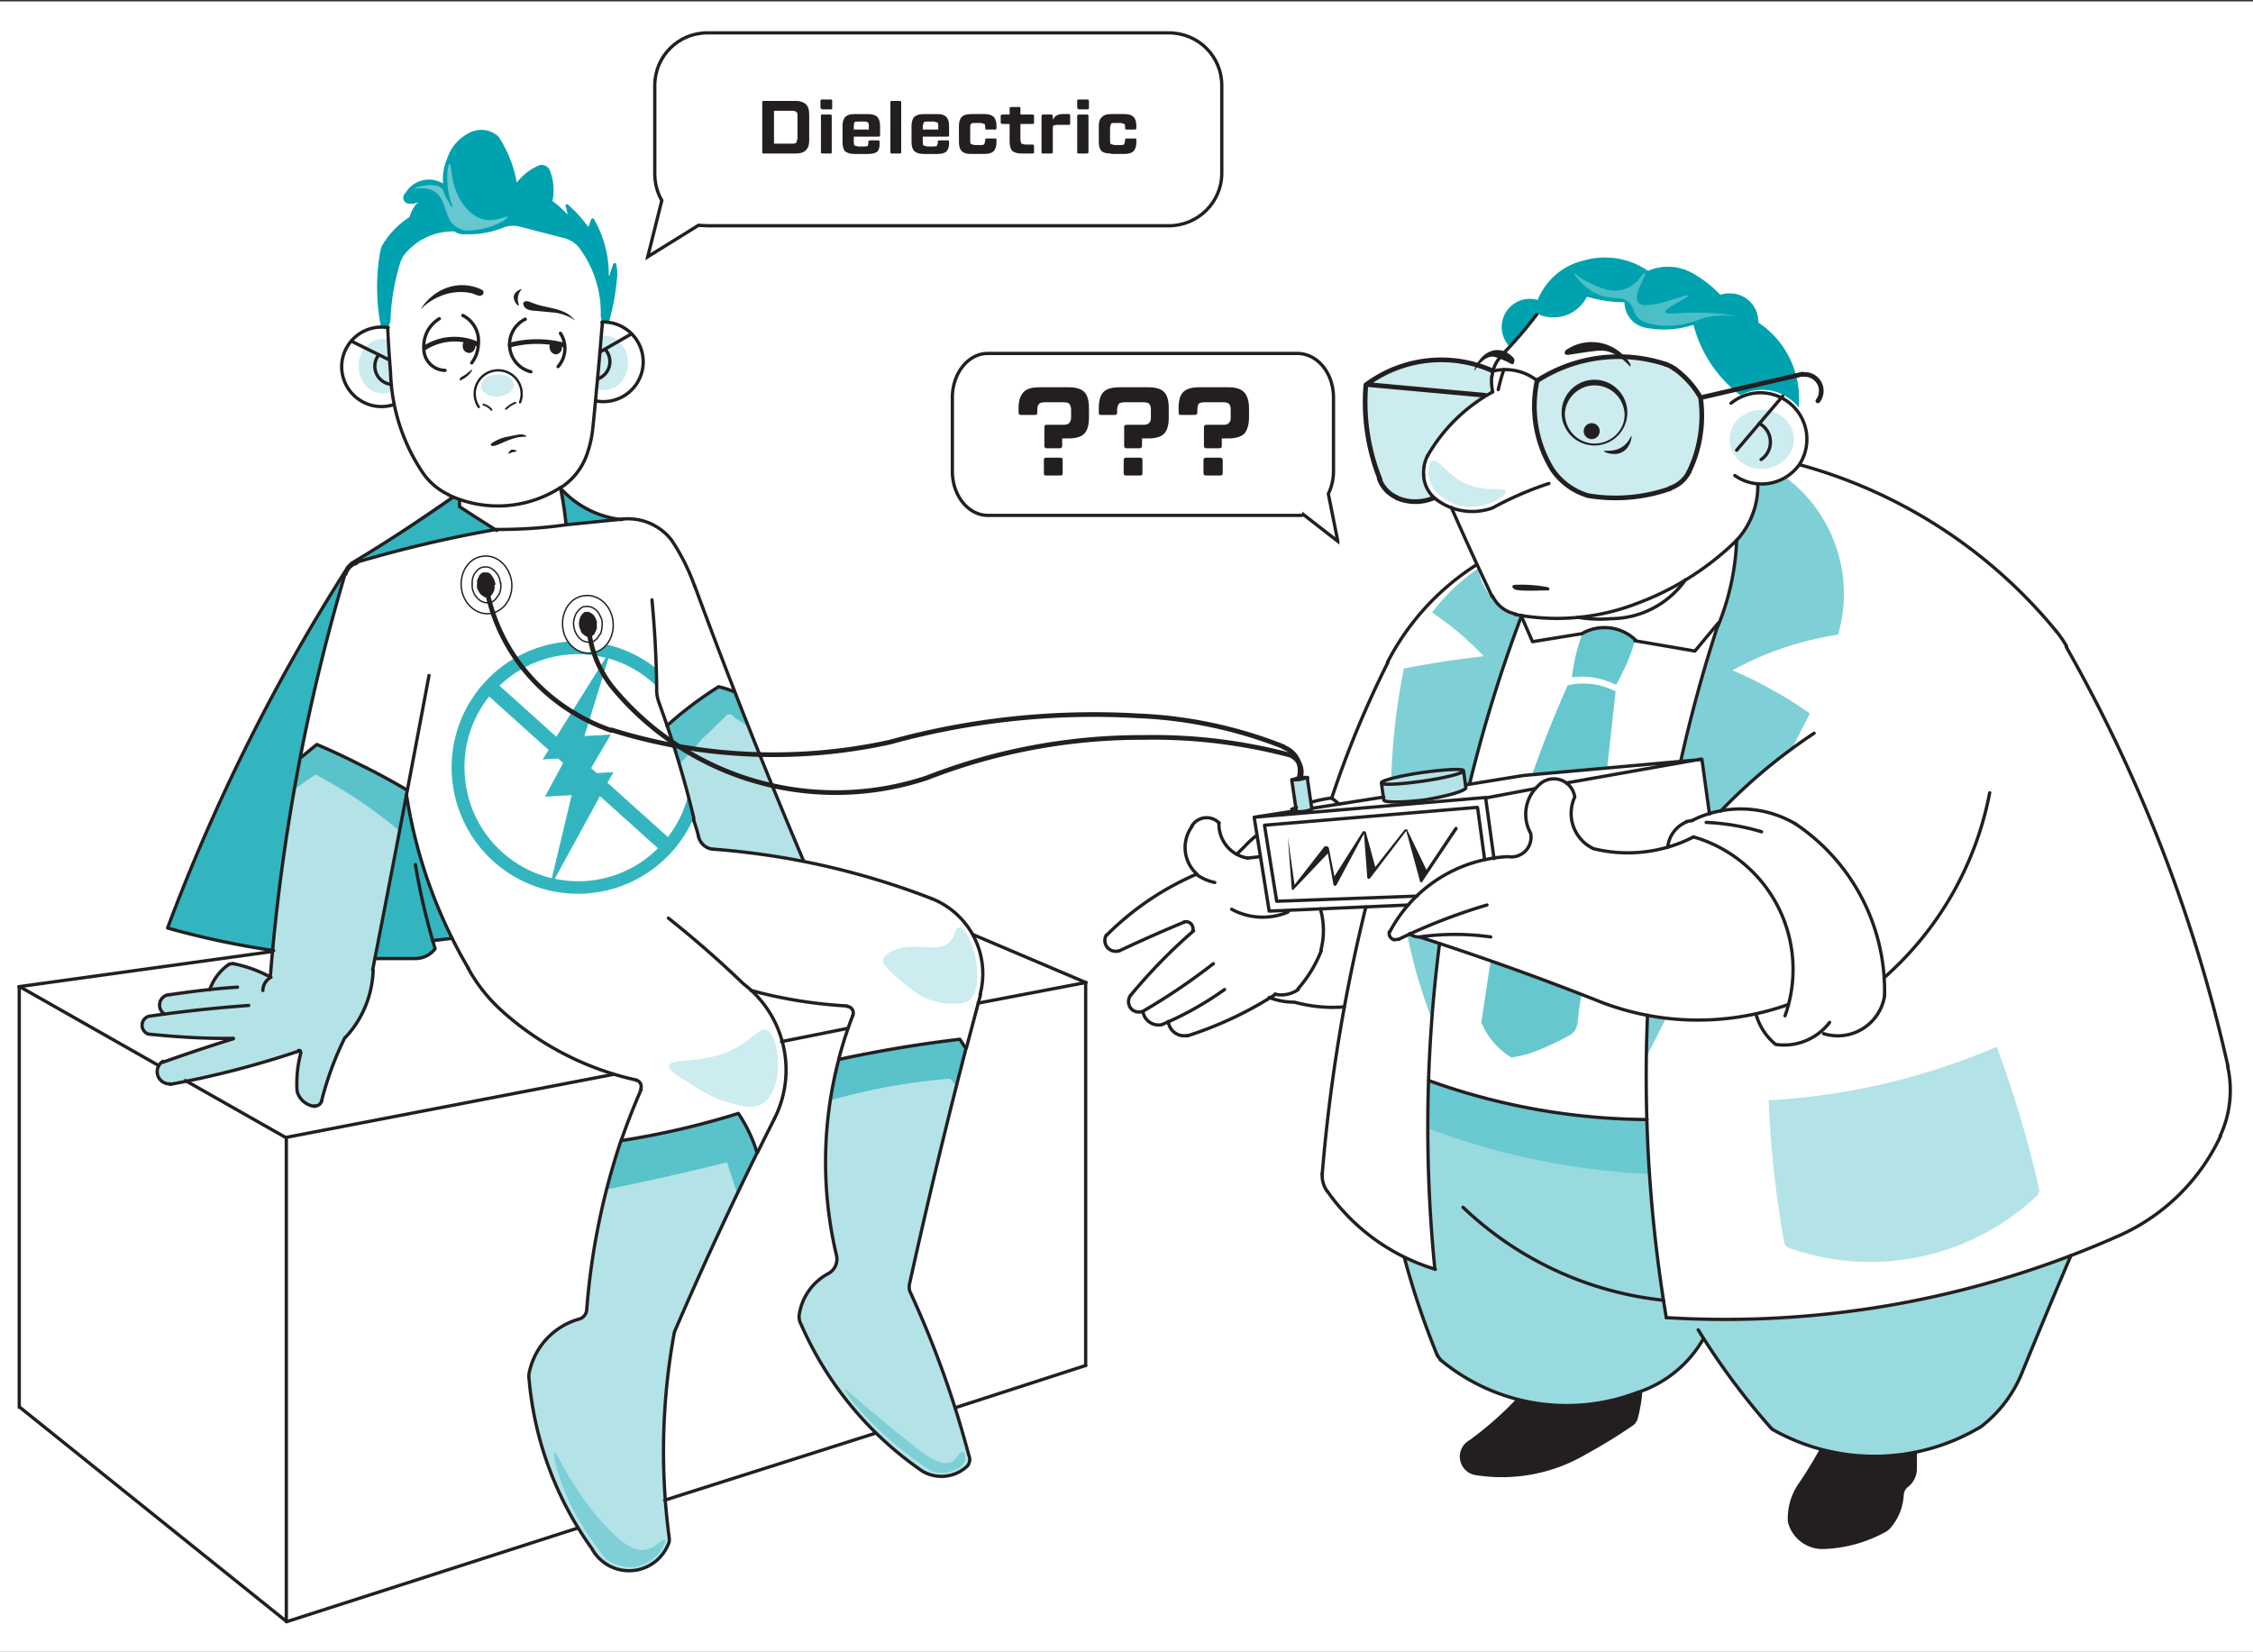 <svg xmlns="http://www.w3.org/2000/svg" width="480" height="352" fill="none" viewBox="0 0 480 352"><rect x="0" y="0" width="480" height="352" fill="#333333" stroke="none"/><g clip-path="url(#a)"><path fill="#fff" d="M539.8-36.4H-78.6v413.5h618.4V-36.4Z"/><g fill="#00A2AF" opacity=".8"><path d="M115 169.8Zm10-4.9 5.5-.3-13.3 24.3 4.7-19.6-5.6.3 4.4-8.2-4.9.2 14.3-23-5.7 18.3 5.6-.3-4.9 8.3Z"/><path d="m127 164.7-1.7.1.6-1.1 4.2-7.2-5.6.3 5.1-16.5.8-2.3-1.4 2.2-10.5 16.8-1.6 2.8-1.3 2 3.2-.2 1.7-.1-.5 1-3.9 7.2 5.7-.3-4.2 17.6-.6 2.5 1.2-2.3 9.6-17.6 1.6-2.8 1.3-2.3-3.6.2Zm-9.6 23.6.3-1.2 4.3-17.8v-.1l-5.6.3 3.7-6.8.7-1.4h-2.1l-2.7.2 1-1.6 1.7-2.7 10.5-17 .6-1-.3 1-5.3 16.8 5.6-.3-4 6.9-.7 1.2-.8.2 3-.1 3-.2-1 2-1.6 2.8-9.6 17.6-.7 1.2Z"/><path d="m106 145.7-2.1 2.4 37.6 33.8 2.1-2.4-37.6-33.8Z"/><path d="M146.6 169.5a24 24 0 0 1-4.3 8.8 23.2 23.2 0 0 1-2.1 2.4 24 24 0 0 1-15.7 7 24 24 0 0 1-6.3-.5.3.3 0 0 1-.1 0 3.6 3.6 0 0 1-.4-.1.4.4 0 0 1-.1 0A24.2 24.2 0 0 1 99 164.8a24 24 0 0 1 5.2-16.4 23.5 23.5 0 0 1 2.2-2.3 24 24 0 0 1 15.4-6.7 24 24 0 0 1 7.1.7h.2a6.4 6.4 0 0 1 .3.1 24.1 24.1 0 0 1 10.4 5.9v-3.7a26.9 26.9 0 1 0 8 31.8 220 220 0 0 0-1.3-4.8Z"/></g><path fill="#00A2AF" d="m305.8 209.3-.9 7.4a106.7 106.7 0 0 1-5.1-17.7l7 2.1-1 8.2Zm9-88.1a41.4 41.4 0 0 0-9.7 9.3 63.8 63.8 0 0 1 11 9.3 230.4 230.4 0 0 0-17 2.6 138.6 138.6 0 0 0-2.7 23.6v.1a70 70 0 0 0 3.9-.8c.5-.1 5-1.1 9-1.5.6 0 1.7 0 2.3.6.4.5.6 1.3.7 1.7v1h.6a305 305 0 0 1 11.2-35.8l-1.4-.3a13.8 13.8 0 0 1-5-3.8 13.9 13.9 0 0 1-2.8-6Zm36.3 103.5-.4.8.4-9.2 3.9.5-4 7.9Zm11.6-63.2-4.5.8a311.4 311.4 0 0 1 7.9-29 53.7 53.7 0 0 0 4-18.5 17.2 17.2 0 0 0 4.6-12 10 10 0 0 0 5.6-1.2 31 31 0 0 1 11.3 33.6 68.3 68.3 0 0 0-22.5 7.6 90 90 0 0 1 16.5 9.2 2573.8 2573.8 0 0 0-3.7 7.2 117 117 0 0 0-15.1 13.3l-2.4.6-1.7-11.6" opacity=".5"/><path fill="#00A2AF" d="m310.6 89-.8.8-1.6 1.5c-1.8 1.7-3.2 4.3-3.4 4.8a11 11 0 0 0-1 2.5c-.3 1-.8 2.6-.1 4.4.6 1.8 1.9 2.5 1.5 3-.2.4-.7.2-2.8.6l-1.5.2a7.2 7.2 0 0 1-4.6-1.6c-.8-.7-1.4-1.5-3-6.2-1-3.3-1.6-4.9-2-6.9-.5-2-.5-4-.6-7.9 0-.6 0-1.6.6-2.5.6-.8 1.4-1 2.6-1.5 4.1-1.6 3.3-1.6 5-2.1a29 29 0 0 1 5.5-1c4.7-.4 9.1.2 10.4.8.4.2 1 .6 1.9.7.4.1.6.1.8.3.4.3.3 1 .2 2 0 2 .4 2 0 2.6-.1.5-1 1-2.6 2-1 .5-1.9 1-3 2l-1.5 1.5Zm51 6.4c-.3 1-.8 2.7-1.9 4.6-.3.6-1.2 2.2-2.3 3.2-.8.8-2.6 2.2-9.8 2.6-5.3.3-8 .5-10.4-.5-5-2-7.3-6-7.8-7-.9-1.6-1.3-3.3-2-6.8-.5-2-.5-4-.6-8 0-.5 0-1.5.6-2.4.6-.8 1.4-1.1 2.6-1.6 4.2-1.6 3.3-1.5 5-2 1.4-.4 3.2-.8 5.5-1 4.6-.5 8.6-.8 13 1 2.1.7 6.9 2.6 8.4 6.9.8 2 .7 4.5.6 6a22.5 22.5 0 0 1-.9 5Z" opacity=".2"/><path fill="#fff" stroke="#231F20" stroke-miterlimit="10" stroke-width=".7" d="m285 115.3-7.2-5.6a6.1 6.1 0 0 1-1.3.1h-66c-4.2 0-7.6-4.2-7.6-9.4V84.7c0-5.2 3.4-9.4 7.5-9.4h66c4.3 0 7.7 4.2 7.7 9.4v15.7c0 1.7-.4 3.4-1.1 4.8l2 10Z"/><path fill="#231F20" d="M223 95.5c-.3 0-.5-.2-.5-.5V91c0-.4.2-.5.5-.5h3.6c.5 0 1-.1 1.2-.4.2-.2.4-.6.4-1.2v-1.6c0-.6-.2-1-.4-1.3-.2-.2-.7-.3-1.2-.3h-4c-.6 0-1 .1-1.2.3-.3.3-.4.7-.4 1.3v.6c0 .3-.1.5-.5.5h-3c-.3 0-.5-.2-.5-.5v-1c0-1.5.4-2.7 1.1-3.4.7-.7 1.8-1 3.4-1h6.1c1.6 0 2.7.3 3.4 1 .7.7 1 1.9 1 3.4V89c0 1.5-.3 2.7-1 3.4-.7.7-1.8 1-3.4 1h-1.3V95c0 .3-.2.5-.5.5H223Zm-.1 5.8c-.4 0-.5-.1-.5-.5V98c0-.3.1-.5.5-.5h3c.4 0 .5.2.5.5v2.8c0 .4-.1.5-.5.5h-3Zm17.1-5.8c-.3 0-.5-.2-.5-.5V91c0-.4.2-.5.5-.5h3.6c.6 0 1-.1 1.2-.4.3-.2.4-.6.4-1.2v-1.6c0-.6-.1-1-.4-1.3-.2-.2-.6-.3-1.2-.3h-4c-.5 0-1 .1-1.2.3-.2.3-.4.7-.4 1.3v.6c0 .3-.1.5-.5.5h-3c-.3 0-.4-.2-.4-.5v-1c0-1.5.3-2.7 1-3.4.7-.7 1.9-1 3.4-1h6.1c1.6 0 2.7.3 3.4 1 .7.7 1 1.9 1 3.4V89c0 1.5-.3 2.7-1 3.4-.7.7-1.8 1-3.4 1h-1.3V95c0 .3-.2.5-.5.5H240Zm0 5.8c-.4 0-.6-.1-.6-.5V98c0-.3.2-.5.5-.5h3c.4 0 .5.2.5.5v2.8c0 .4-.1.5-.5.5h-3Zm17-5.8c-.3 0-.5-.2-.5-.5V91c0-.4.2-.5.6-.5h3.5c.6 0 1-.1 1.2-.4.3-.2.4-.6.4-1.2v-1.6c0-.6-.1-1-.4-1.3-.2-.2-.6-.3-1.2-.3h-4c-.5 0-1 .1-1.2.3-.2.3-.3.7-.3 1.3v.6c0 .3-.2.5-.6.5h-2.9c-.4 0-.5-.2-.5-.5v-1c0-1.5.3-2.7 1-3.4.7-.7 1.9-1 3.4-1h6.2c1.5 0 2.6.3 3.3 1 .7.7 1.1 1.9 1.1 3.4V89c0 1.5-.4 2.7-1 3.4-.8.7-1.9 1-3.4 1h-1.4V95c0 .3-.1.5-.5.5h-2.7Zm0 5.8c-.4 0-.6-.1-.6-.5V98c0-.3.2-.5.5-.5h3c.4 0 .6.2.6.5v2.8c0 .4-.2.5-.6.5h-3Z"/><path fill="#00A2AF" d="m279.6 172.4-3.4.7-.7-6.9 3.1-.5 1 6.7Zm32.7-5.2.1.7c0 1.2-3.4 1.7-9.6 2.7-4.4.6-7.2 1-8-.2l-.3-1.6c-.2-1-.3-1.6 0-2 .3-.2.4-.1 2.1-.6.3 0 .4 0 .7-.2l1.4-.3 4-.7c3.6-.6 4-.8 6.1-1 2.3 0 2.9.2 3.2.7.2.3 0 .7.3 2.5Zm39.1 82.9a152.5 152.5 0 0 1-47.1-9.7v-10a153.2 153.2 0 0 0 46.3 8l.8 11.7Z" opacity=".3"/><path fill="#00A2AF" d="M375.3 99.9c3.8 0 6.9-2.9 6.9-6.3s-3-6.3-6.9-6.3c-3.7 0-6.8 2.8-6.8 6.3s3 6.3 6.8 6.3Zm-54.5 4.7c-.2-1-4.6.6-9.4-2-3.5-2-5-5-6.2-4.4-1 .4-1 2.2-.8 3.3.4 3.2 3.8 5.6 6.8 6.3 4.9 1 9.8-2 9.6-3.2Z" opacity=".2"/><path fill="#231F20" d="M387.5 308.6a45 45 0 0 0 8.7 1.5c4.9.4 9 0 12.2-.7v-.1 3.4a5 5 0 0 1-1.8 4 2.3 2.3 0 0 0-1 1.7 11.7 11.7 0 0 1-3 7.3l-.6.5a29.3 29.3 0 0 1-13.5 3.8 7.6 7.6 0 0 1-7.6-5.8 13.1 13.1 0 0 1 2.4-8.3 86.6 86.6 0 0 0 4.4-7.2"/><path fill="#00A2AF" d="M307 289.8a2.3 2.3 0 0 1-.6-.9 168.8 168.8 0 0 1-7-20.8 43.1 43.1 0 0 0 6.5 2.5 306 306 0 0 1-1.3-40.1 143.7 143.7 0 0 0 46.4 8.2 311.5 311.5 0 0 0 4.2 42.2 206.4 206.4 0 0 0 86.2-13.2 1717.4 1717.4 0 0 0-10.6 25.4 27.6 27.6 0 0 1-8.5 11 44.1 44.1 0 0 1-44.5.6 1.7 1.7 0 0 1-.4-.4 152.3 152.3 0 0 1-14.3-19 25.1 25.1 0 0 1-14.2 11.5 42 42 0 0 1-41.8-7Z" opacity=".4"/><path fill="#00A2AF" d="m342.4 163.6-16 1.5A223.6 223.6 0 0 1 331 153a228.4 228.4 0 0 1 3-7 15 15 0 0 1 4.9-.3 15 15 0 0 1 5.3 1.6l-1.8 16.3Zm1.9-17.7a16.8 16.8 0 0 0-5.9-1.7 16.4 16.4 0 0 0-3.5.1 40.9 40.9 0 0 1 2.2-9.3 9.8 9.8 0 0 1 5.2-1c3.2.1 5.3 1.9 6 2.5a35.4 35.4 0 0 1-2.6 6.7 34.3 34.3 0 0 1-1.4 2.7ZM322 225.3a15.6 15.6 0 0 1-3.4-2.8 15.7 15.7 0 0 1-3-4.7l2-13.3 19.4 7.1a59.5 59.5 0 0 0-.6 3.7c-.3 2.5-.3 3.6-1.1 4.5-.4.5-.8.7-2.1 1.4a50.8 50.8 0 0 1-7.6 3.3 32.7 32.7 0 0 1-3.6.8Z" opacity=".6"/><path fill="#00A2AF" d="m132 110.7-11.4 1.2-1.2-7.6a21.2 21.2 0 0 0 8.4 5.4l4.1 1Zm-42.6 93.5-9.5.3 6.6-35.4a95.5 95.5 0 0 0 7.7 26.1c.5 1.6 1.1 2.8 1.6 3.5.4.6.7.9.5 1.2-.3.8-3.7-.2-4 .6-.3.5.5 1 .3 1.7-.1.3-.3.4-.8.9-.9.7-1.7 1-2.4 1.1Zm16.1-91.5a272.8 272.8 0 0 0-30.6 7.5l21.2-14.4 1.9.6c-.1.4-.3.9 0 1.3.2.5.7.7.8.8 1 .5 3.4 2 6.7 4.2Zm-47.4 89.8a248.3 248.3 0 0 1-10.2-2 254.4 254.4 0 0 1-12.3-2.8A419.9 419.9 0 0 1 74 121a464.4 464.4 0 0 0-13.3 60L58 202.4Z" opacity=".8"/><path fill="#00A2AF" d="M83.5 83.3a4.6 4.6 0 0 1-2 .5c-2.8 0-5.1-2.6-5.1-5.8 0-3.2 2.3-5.8 5-5.8l1.3.1a226.9 226.9 0 0 0 .8 11Zm50.3-6c0 3.2-2.3 5.8-5 5.8a4.4 4.4 0 0 1-1.6-.3l.9-11.3h.6c2.8 0 5.1 2.6 5.1 5.8Z" opacity=".2"/><path fill="#00A2AF" d="m159.4 154.8-3-2c-.1-.3-.6-.7-1.1-.6-.4 0-.6.2-.7.4l-3.1 3-1.8 1.7-5 5.6-2.4-8.7 11-8c.9 0 2.1.3 3 1.2.7.7.9 1.5 1.1 2.3.3 1.3 1 3 2 5.1Z" opacity=".5"/><path fill="#00A2AF" d="M171.2 183.5a123.8 123.8 0 0 0-19.1-2.6c-.2 0-1 .2-1.6-.2a3 3 0 0 1-1.3-1.7l-6.9-24.6a47.4 47.4 0 0 1 2.9-2.5c1-.9 1-.8 2.5-1.9 1.6-1.3 2.4-2 4-3 1-.6 1.4-.7 1.7-.8 1.5-.1 2.7 1 3.3 1.4l14.5 35.9Z" opacity=".3"/><path fill="#00A2AF" d="M64.2 161.3a106.7 106.7 0 0 1 3.2-2.6 116.7 116.7 0 0 1 19.3 9.6h.1l-1.7 8.9v-.2a99 99 0 0 0-17.9-12l-4.3 3 1.4-7.1" opacity=".5"/><path fill="#00A2AF" d="M64.2 161.2a113.8 113.8 0 0 1 3.2-2.6 116.6 116.6 0 0 1 19.4 9.7l-1.7 8.7a7018.8 7018.8 0 0 1-5.7 29.6 22.1 22.1 0 0 1-5.8 14.3 67.9 67.9 0 0 0-5 13.6 1.4 1.4 0 0 1-1.5 1 4.4 4.4 0 0 1-3.8-3 24.9 24.9 0 0 1 .9-8.3.3.3 0 0 0-.5-.4 196.6 196.6 0 0 1-27.4 7 2.6 2.6 0 0 1-1.6-4.7 361.5 361.5 0 0 1 15-4.9 174 174 0 0 1-18-.9 2 2 0 0 1 0-3.8l3.2-.5a2.3 2.3 0 0 1-.9-1.8c0-1.2 1-2.3 2.2-2.3a257 257 0 0 1 8.6-1.1 10.8 10.8 0 0 1 4-5.3c.2-.2.6-.3 1-.2a27.9 27.9 0 0 1 8 2.9 419.7 419.7 0 0 1 5.2-40.5l1.2-6.5" opacity=".3"/><path fill="#00A2AF" d="M176.9 234.4a86 86 0 0 1 1.8-8.7 275.3 275.3 0 0 1 25.8-4.3l1.3 2a1341.2 1341.2 0 0 0-2 8 28.9 28.9 0 0 0-1.4-1.6 132.1 132.1 0 0 0-25.5 4.6Zm-22 13.2a557.8 557.8 0 0 1-25.7 5.8 150.3 150.3 0 0 1 3.1-10.4 172.5 172.5 0 0 0 25-5.8 30.7 30.7 0 0 1 4 8.4 851.3 851.3 0 0 0-4.2 8.7 206.8 206.8 0 0 1-2.2-6.7" opacity=".5"/><path fill="#00A2AF" d="M178.7 225.7a275.3 275.3 0 0 1 25.8-4.3l1.3 2a1420 1420 0 0 0-12 50 3.5 3.5 0 0 0 0 1.6 211.4 211.4 0 0 1 12.6 35c.4.8.2 1.9-.5 2.5a8 8 0 0 1-9.4.9 73.7 73.7 0 0 1-25.8-31.2 3.4 3.4 0 0 1-.4-2.3 12 12 0 0 1 6.2-8.6 3.5 3.5 0 0 0 1.7-3.9 86.2 86.2 0 0 1 .5-41.7ZM132.3 243a172.6 172.6 0 0 0 25-5.8 30.7 30.7 0 0 1 4 8.4 807.4 807.4 0 0 0-17.5 37.9 3.4 3.4 0 0 0-.2.7 140.3 140.3 0 0 0-1 43.6c0 .4 0 .8-.2 1.1a9 9 0 0 1-16.3 1 72.7 72.7 0 0 1-13.4-36.3 3.4 3.4 0 0 1 0-.9 15 15 0 0 1 10.7-11.7 2.2 2.2 0 0 0 1.6-2 149.4 149.4 0 0 1 7.3-36Z" opacity=".3"/><path fill="#00A2AF" d="M383.2 86.8a9.9 9.9 0 0 0-2-1.9 9.9 9.9 0 0 0-10.4-.7 27.4 27.4 0 0 1-10-15 20.3 20.3 0 0 1-10.3.6 5.5 5.5 0 0 1-4.4-5.4 28.3 28.3 0 0 1-8-1.2 8 8 0 0 1-10.7 3.6 89.2 89.2 0 0 1-5.8 7 6 6 0 0 1-1.4-5.9 6 6 0 0 1 7.4-4 14 14 0 0 1 9.8-8.4 16.2 16.2 0 0 1 13.7 2.2 10.7 10.7 0 0 1 10 .8 24.2 24.2 0 0 1 5.4 4.3 6 6 0 0 1 2.2-.3 6 6 0 0 1 5.9 6.2 19.4 19.4 0 0 1 8.6 18ZM89.2 43a6.2 6.2 0 0 0-1.9 3.2 18.1 18.1 0 0 0-6 6.3l-.3 1.1a43.6 43.6 0 0 0 .2 16.2 5.1 5.1 0 0 1 .8 0h.7c.2-.5.4-1 .5-1.7a46.7 46.7 0 0 1 2-11.9 5.7 5.7 0 0 1 1-2 13.2 13.2 0 0 1 10.6-4.9 3.5 3.5 0 0 0 2.4.6 19.8 19.8 0 0 0 8-1.4 5.7 5.7 0 0 1 3.6-.2l9.3 2.4a5.8 5.8 0 0 1 3.3 2.1 23.3 23.3 0 0 1 4.6 14.3 2.6 2.6 0 0 0 .4 1.5h1.3v.1a46.8 46.8 0 0 0 1.7-8.9 9.1 9.1 0 0 0-.1-3.4.3.3 0 0 0-.7 0 17.2 17.2 0 0 0-.7 2.2.1.1 0 0 1-.2 0 23.5 23.5 0 0 0-3.2-12 .3.3 0 0 0-.4 0 .3.3 0 0 0-.2.2 12.3 12.3 0 0 1-.5 1.4.1.1 0 0 1-.2 0 26 26 0 0 0-4.2-4.6.3.3 0 0 0-.5.3l.4 1.5a.1.1 0 0 1 0 .1.1.1 0 0 1-.2 0 20.6 20.6 0 0 0-2.9-2.6l-.1-.1a11.3 11.3 0 0 0-.6-6.6 1.9 1.9 0 0 0-2.2-1 11.8 11.8 0 0 0-4.8 3.7 25.9 25.9 0 0 0-3.9-9.8 5.4 5.4 0 0 0-6.2-.8 9.3 9.3 0 0 0-4.8 5.7 10.5 10.5 0 0 0-.8 5.1 5.8 5.8 0 0 0-8 2 1.3 1.3 0 0 0 1 2.3 3.3 3.3 0 0 0 2.6-1"/><path stroke="#231F20" stroke-linecap="round" stroke-linejoin="round" stroke-width=".7" d="M143.1 115.1a11.7 11.7 0 0 0-10.6-4.5m15.5 14.3a44 44 0 0 0-4.9-9.8m5.7 63a31.4 31.4 0 0 0-1-3.3m-40.6 40.8a63.3 63.3 0 0 0 28.4 14.5m1 2a150.1 150.1 0 0 0-4.2 10.7m32.6-4.5a804.1 804.1 0 0 0-3.6 7.2m37-54.1a162.2 162.2 0 0 0-46.5-10.5m57 31-3 11.3m-24.2-6.9a86.4 86.4 0 0 0-3 9.3M160 211a98.4 98.4 0 0 0 20.4 3.3m-80.7-8.1a34.5 34.5 0 0 0 7.4 9.3"/><path stroke="#231F20" stroke-linecap="round" stroke-linejoin="round" stroke-width=".7" d="M165 238.3c5-9.9 2.2-22-6.6-28.7m50.4 2.3a17.2 17.2 0 0 0-10.4-20.5m-40 18.2a223.7 223.7 0 0 0-16-14m89 13.7-23 4.4M4 210.2l54.1-7.5m122.4 16.4-14 2.8m-35.9 7L61 242.3m0 0v103M4.1 210.2v89.6m82.5-130.5a104.2 104.2 0 0 0 13.2 37m131.5 84.6-27.8 9m-80.3 25.6-62.2 20m125.6-40.2-45 14.3M61 345.4 4.1 299.7m174.6-74a275.3 275.3 0 0 1 25.8-4.3l1.3 2a1420 1420 0 0 0-12 50 3.5 3.5 0 0 0 0 1.6 211.4 211.4 0 0 1 12.6 35c.4.8.2 1.9-.5 2.5a8 8 0 0 1-9.4.9 73.7 73.7 0 0 1-25.8-31.2 3.4 3.4 0 0 1-.4-2.3 12 12 0 0 1 6.2-8.6 3.5 3.5 0 0 0 1.7-3.9 86.2 86.2 0 0 1 .5-41.7h0ZM132.3 243a172.6 172.6 0 0 0 25-5.8 30.7 30.7 0 0 1 4 8.4 807.4 807.4 0 0 0-17.5 37.9 3.4 3.4 0 0 0-.2.7 140.3 140.3 0 0 0-1 43.6c0 .4 0 .8-.2 1.1a9 9 0 0 1-16.3 1 72.7 72.7 0 0 1-13.4-36.3 3.4 3.4 0 0 1 0-.9 15 15 0 0 1 10.7-11.7 2.2 2.2 0 0 0 1.6-2 149.4 149.4 0 0 1 7.3-36h0Z"/><path stroke="#231F20" stroke-linecap="round" stroke-linejoin="round" d="M101.7 73.3a11.8 11.8 0 0 0-11.2.8"/><path stroke="#231F20" stroke-linecap="round" stroke-linejoin="round" stroke-width=".7" d="M93.6 67.9a6.8 6.8 0 0 0-3.3 6.2m11.6-.7a6.1 6.1 0 0 0-3.3-6.2m-8.3 7a4.6 4.6 0 0 0 4.5 4.7h0m5.7-1.6a6.8 6.8 0 0 0 1.4-4m10-5.3a6 6 0 0 0 1.2 11.2m5.8-1.1a5.9 5.9 0 0 0 .5-7.1"/><path stroke="#231F20" stroke-linecap="round" stroke-linejoin="round" d="M120.1 73.5a22.5 22.5 0 0 0-11.4 0"/><path stroke="#231F20" stroke-linecap="round" stroke-linejoin="round" stroke-width=".7" d="M99.1 73c-.3.5-.2 1.3.2 1.6.5.4 1.1.3 1.4-.2.2-.3.3-.6.2-1m16.6 0c-.2.6 0 1.3.5 1.6.4.3 1 .1 1.3-.5.1-.2.1-.5 0-.8"/><path fill="#231F20" d="M98.1 81a.2.2 0 0 1-.2-.1l.1-.3c.3-.4.8-.5 1.3-.9l1-.8.3-.2c.1 0-.2.6-.6 1 0 0-.7.8-1.8 1.3Zm6.8 14c-.1 0-.3 0-.3-.2-.1-.1 0-.3.2-.4a9 9 0 0 1 3-1.3l2-.4c.6-.1 1.3-.3 2 0l.4.2c0 .2-1 .1-2 .3-2.3.5-4.6 2-5.3 1.8Z"/><path stroke="#231F20" stroke-linecap="round" stroke-linejoin="round" stroke-width=".5" d="M110.8 85.7a5 5 0 1 0-8.8 1"/><path stroke="#231F20" stroke-linecap="round" stroke-linejoin="round" stroke-width=".4" d="M104.7 87.3a3.3 3.3 0 0 0-1.7-1.1m6.8-.4a6.5 6.5 0 0 0-2 1.3"/><path stroke="#231F20" stroke-linecap="round" stroke-linejoin="round" stroke-width=".7" d="M90 100.6a40.5 40.5 0 0 1-6.8-21.4m41.7 18a24 24 0 0 0 1.4-6m2-21.9-.2 2.2a539.9 539.9 0 0 1-1 11.3 516.6 516.6 0 0 1-.8 8.4m-43.1-12a231 231 0 0 1-.6-9.4m45.7-.5v-.7m-32.8 36.8a24.6 24.6 0 0 0 24-1.6M90 100.6a13.8 13.8 0 0 0 5.6 4.8M119.6 103.8a13.8 13.8 0 0 0 5.3-6.6m-27 10.7v-1.5M73.6 221a22 22 0 0 0 5.9-14.3M73.5 221a67.9 67.9 0 0 0-5 13.6m-4.4-10.3a24.8 24.8 0 0 0-.8 8.2m0 0a4.4 4.4 0 0 0 3.8 3.2m-30.8-4.7a196.8 196.8 0 0 0 27.4-7.1m-14-2.6a364.5 364.5 0 0 0-15 5"/><path stroke="#231F20" stroke-linecap="round" stroke-linejoin="round" stroke-width=".7" d="M34.7 226.1a2.6 2.6 0 0 0-.8 3.6 2.6 2.6 0 0 0 2.4 1.2m-4.7-10.6c6 .6 12 1 18.1.9m3.3-7a297.1 297.1 0 0 0-21.3 2.3m0 0a2 2 0 0 0-.1 3.8m19-10c-4.8.3-9.6.9-14.4 1.6"/><path stroke="#231F20" stroke-linecap="round" stroke-linejoin="round" stroke-width=".7" d="M36.2 211.9a2.2 2.2 0 0 0-2.2 2.3c0 .7.4 1.4 1 1.8m22.7-7.8a27.9 27.9 0 0 0-8-2.9m-1 .2a10.8 10.8 0 0 0-4 5.3m34.7-4.2a7531.2 7531.2 0 0 0 12-62.7M73.6 122a420.1 420.1 0 0 0-16 86"/><path stroke="#231F20" stroke-linecap="round" stroke-linejoin="round" stroke-width=".7" d="M57.7 208.2A3.3 3.3 0 0 0 56 211m92-86.2a1300.6 1300.6 0 0 0 23.2 58.6m-30.8-33.7a220.2 220.2 0 0 1 7.4 24.5v.5m-8.9-46.9a224.4 224.4 0 0 1 1 18.3v.9m0 0c0 1 .2 1.8.5 2.7M67 235.6a1.4 1.4 0 0 0 1.5-1m-18.8-29.3c-.3 0-.7 0-1 .2M64 224.2a.3.3 0 0 0-.4-.4m251-103.5a53.7 53.7 0 0 0-19 20.8M318 83.5A36 36 0 0 0 304.2 97m-.8 2.4a8.9 8.9 0 0 0-.1 1.8m2.7 5.2a12.7 12.7 0 0 0 12 1.8m12-5.2a71.7 71.7 0 0 0-12 5.2"/><path stroke="#231F20" stroke-linecap="round" stroke-linejoin="round" d="M327.5 81a25.8 25.8 0 0 0 3.2 19m24.2-22.4a32 32 0 0 0-27.4 3.5m34.8 3.6a19.5 19.5 0 0 0-5.6-6.2m-26 21.5a14 14 0 0 0 7.7 5.6m0 0a35.2 35.2 0 0 0 17.4-1.5m4-3.5a27.6 27.6 0 0 0 2.5-15.9M318 79a26.8 26.8 0 0 0-27 3m0 0a44.2 44.2 0 0 0 3 20.1m3.7 4a10 10 0 0 0 7.7 0m57-21.4 21.6-5m3.3 5.7a3.5 3.5 0 0 0-3.2-5.6m-93 2.1 25.2 2.3"/><path stroke="#231F20" stroke-linecap="round" stroke-linejoin="round" stroke-width=".7" d="M319.8 75.8a89.5 89.5 0 0 0 7.6-8.8m-9.6 13.2a11.5 11.5 0 0 0 .2 3.2m-8.8 24.7a691.2 691.2 0 0 0 8.7 19m4.9 3.8a47.3 47.3 0 0 0 26.1-2.4m0 0a60.2 60.2 0 0 0 21.1-13.4m0 0a17.2 17.2 0 0 0 4.5-12"/><path fill="#231F20" d="M330 125.6a.4.4 0 0 1 0 .2c-.6-.1-6.4.3-7.4-.3l-.4-.4c0-.3.2-.5.4-.5a29.7 29.7 0 0 1 7.2.5c.2 0 .3.3.3.5Zm9.7-30.7a7 7 0 0 1-7-7 7 7 0 0 1 7-7 7 7 0 0 1 0 14Zm0-12.8c-3.2 0-6 2.5-6.3 5.8a6.4 6.4 0 0 0 6.3 6.6c3.6 0 6.7-3 6.4-6.6a6.4 6.4 0 0 0-6.4-5.8Z"/><path fill="#231F20" d="M338.7 93.5a1.7 1.7 0 1 0 0-3.3 1.7 1.7 0 0 0 0 3.3Z"/><path stroke="#231F20" stroke-linecap="round" stroke-linejoin="round" stroke-width=".7" d="M291 193.2a361.5 361.5 0 0 0-9.3 56.9m42.5-119a305.2 305.2 0 0 0-11.1 35.9m-30.3 86.8a43.4 43.4 0 0 0 23 16.6m60.1-136.9a310.2 310.2 0 0 0-7.9 29m-3 118.2a206.4 206.4 0 0 0 97-17.7m0 0a43.3 43.3 0 0 0 21.1-21m-35-107.5A107.1 107.1 0 0 0 383.4 99m91.3 128.3a324.4 324.4 0 0 0-34.5-89.5"/><path stroke="#231F20" stroke-linecap="round" stroke-linejoin="round" stroke-width=".7" d="M299.2 267.9a169.7 169.7 0 0 0 7 20.8m.7 1a42 42 0 0 0 41.8 7m0 0a25.1 25.1 0 0 0 14.2-11.5M361.8 283.3a152.6 152.6 0 0 0 15.4 20.8m.4.4a44 44 0 0 0 44.5-.6m0 0a27.6 27.6 0 0 0 8.5-11m10.6-25.4a1728.2 1728.2 0 0 0-10.6 25.4m-126.2-62.7a139.2 139.2 0 0 0 46.5 8.3m-39.2 18.7a73 73 0 0 0 42.7 19.8m-26.6-109.7a8.3 8.3 0 0 0-1.7 10.2m9.4-7.7a8.3 8.3 0 0 0 4 11m-4-11a4.5 4.5 0 0 0-7.7-2.5M321.3 182.5a4.2 4.2 0 0 0 4.8-5m-4.9 5a30.1 30.1 0 0 0-25.1 16m20.7-5.7a120.7 120.7 0 0 0-18.8 7.3m19.6-.5a54.5 54.5 0 0 0-15.2 0m39 14a610.6 610.6 0 0 0-39-14m39 14a57.6 57.6 0 0 0 39.6.4m-41.5-33.2a30.6 30.6 0 0 0 21.3-2.5"/><path stroke="#231F20" stroke-linecap="round" stroke-linejoin="round" stroke-width=".7" d="M380.3 216.4a29.4 29.4 0 0 0-17.9-37.6 29.3 29.3 0 0 0-1.6-.5m-.2-3.5-1.3.2m14.8 41a12.7 12.7 0 0 0 4.2 6.5m0 0a12.2 12.2 0 0 0 11.5-4.7m11.7-5.7a42.8 42.8 0 0 0-19-36.6"/><path stroke="#231F20" stroke-linecap="round" stroke-linejoin="round" stroke-width=".7" d="M401.4 208.3a70 70 0 0 0 22.5-39.4m-37.4-12.7a116.9 116.9 0 0 0-19.9 16.6M351 216.3a310.6 310.6 0 0 0 4 64.4M306.7 201a305.6 305.6 0 0 0-1 69.4m-46-95.1a7.3 7.3 0 0 0 6.1 7.5M254 176a7.6 7.6 0 0 0 1 10.2m0 0a61 61 0 0 0-19.2 13m16.6-2.8a318 318 0 0 0-14 6.2m15.9-4.3a115.8 115.8 0 0 0-13.3 13.6m2.4 3.6a134 134 0 0 0 15.1-10.2m-11 13a69.8 69.8 0 0 0 13.4-7.5m-8 9.9a79.4 79.4 0 0 0 18.9-8.9m-9.4-18.1a13.8 13.8 0 0 0 12 .6m-30.9 21.2a3.4 3.4 0 0 0 4 2.8"/><path stroke="#231F20" stroke-linecap="round" stroke-linejoin="round" stroke-width=".7" d="M240.9 212a2.3 2.3 0 0 0 .3 3.1 2.3 2.3 0 0 0 2.1.4m5.6 2.1a3.4 3.4 0 0 0 4 3m-17.2-21.4a2.3 2.3 0 0 0 2.5 3.4m45.5-32.6c-1.5.2-3 .5-4.3.9m2 31.6a16.8 16.8 0 0 0-.1-8.9M295.7 141.1a212.7 212.7 0 0 0-12 29m-24 5.2a3.7 3.7 0 0 0-5.8.7m62.6-6 10.6-2m35.5-6.2 1.6 11.6m-1.6-11.6-38 3.4m0 0-12.3 2m-17.5 2.6-15.3 2.4m22.4 18.7L272 192l-2.6-16.2 45.3-3.8m-11.5-5.6c4.8-.7 8.7-1.7 8.6-2.2 0-.5-4-.3-8.9.4-4.8.7-8.7 1.7-8.6 2.2 0 .5 4 .3 8.9-.4Zm-8.4 4c0 .6 4 .6 8.8 0 4.9-.8 8.8-2 8.7-2.6a.1.1 0 0 0 0 0m-17.5 2.5-.5-3.5m18 1-.5-3.6m-35.6 8.7-1-6.8m3.3-.5 1 6.8m-3.3.5a7.3 7.3 0 0 0 3.3-.5m-4.3-6.3a7.3 7.3 0 0 0 3.3-.5m55.2 1.2 28.8-5.1"/><path stroke="#231F20" stroke-linecap="round" stroke-linejoin="round" stroke-width=".7" d="m300 192.8-29.6 1.3-3.2-20 49.3-4.2 1.8 13m-50.5-5a22.3 22.3 0 0 0-2.7 2.5m20.2-9.1a32 32 0 0 0-1.6-1.3m-7.5 2-1 .4m1 .3-9 1.4m9.3 36.6a27.2 27.2 0 0 0 5-8.2m-5.7 11a30.6 30.6 0 0 0 10.6 1m-16-2c1.8.7 3.6 1 5.4 1M271.6 211.8a6.3 6.3 0 0 0 5-1m38.2-38.7 1.5 11m43-8a6.6 6.6 0 0 0-4 5.4m-86.8 2-2.7.3m-.7-2.4a43 43 0 0 0-1.6 1.6m125 38.2a10.1 10.1 0 0 0 13-8m-26.2-35a48.7 48.7 0 0 0-11.8-2m19 .3a23 23 0 0 0-22-.7m-33-93.7a11 11 0 0 0-9.6-2"/><path stroke="#231F20" stroke-linecap="round" stroke-linejoin="round" d="M355.8 104a6.9 6.9 0 0 0 4-3.4m-3-22a7 7 0 0 0-1.9-1m-61 24.5a6.9 6.9 0 0 0 3.7 3.9"/><path stroke="#231F20" stroke-linecap="round" stroke-linejoin="round" stroke-width=".7" d="M254.1 198.3a1.5 1.5 0 0 0-1.8-1.9m51-95.2a6.9 6.9 0 0 0 2.7 5.2m-1.8-9.4a7 7 0 0 0-.8 2.4M318 127a6.9 6.9 0 0 0 4.9 3.8m-3-55a7 7 0 0 0-2 4.3m48.1 53.3a53.6 53.6 0 0 0 4-18.4m-21.5 21.4A9.6 9.6 0 0 0 337 135m11.3 1.5 12.8 2.2m0 0 5-6m-29.1 2.3-10.5 1.7m0 0-2.4-5.5m19.1.6a19.5 19.5 0 0 0 15.9-8.3m-23 8c2.3.4 4.7.5 7.1.3m-47.2 66.7a1.4 1.4 0 0 0 1 1.7l1-.1m2.3-1.2a3.1 3.1 0 0 0 2 .7m-196.6-86.8a265.7 265.7 0 0 0-29.8 7M98 108a485.4 485.4 0 0 0 7.8 5m-30.9 7a352.3 352.3 0 0 0 21.5-14m23-2a20.7 20.7 0 0 0 13 6.7"/><path stroke="#231F20" stroke-linecap="round" stroke-linejoin="round" stroke-width=".7" d="m120.6 111.8 11.9-1.2M318 83.5a.1.1 0 0 0 0-.1m-197.4 28.4a75 75 0 0 0-1.2-7.9"/><path stroke="#231F20" stroke-linecap="round" stroke-linejoin="round" stroke-width=".7" d="M105.8 112.8c5 0 10-.3 14.8-1M74 121a407.5 407.5 0 0 0-38.3 76.7m0 0a178.8 178.8 0 0 0 22.6 4.8m30.1 1.7a5.2 5.2 0 0 0 4.3-2.1m-4.2-17.9a143.8 143.8 0 0 0 4.2 17.9M96.3 199.9l-4.2.5m-12.2 3.8h8.5"/><path fill="#231F20" d="M347.3 78.1c-.9-1-3.4-3.5-6.3-3.4-1.4 0-5.5.7-6.9.9-.1 0-.6 0-.7-.2-.1-.3 0-.6.2-.8a9.6 9.6 0 0 1 13.7 2.9.6.6 0 0 1 0 .6Zm-24.7-.8a.6.6 0 0 1-.2.2c-.2.2-.5 0-.5 0a18 18 0 0 0-3.6-1.5c-1.8-.3-3.7 2-4.1 3a1 1 0 0 1 0-.5l.4-.9c2-3.5 5.5-4 7.9-1.3.2.3.2.7 0 1Z"/><path stroke="#231F20" stroke-linecap="round" stroke-linejoin="round" stroke-width=".7" d="M153.1 146.3a80 80 0 0 0-11 8.3M156.5 147.4a21.6 21.6 0 0 0-3.4-1.1m-4.3 31.8a3.5 3.5 0 0 0 3 2.8m29.9 35.4a1.4 1.4 0 0 0-1.2-1.9m-44 17.6a1.4 1.4 0 0 0-1-1.9M76 120a3.3 3.3 0 0 0-2.3 2.3M75 120a3.3 3.3 0 0 0-1 1"/><path fill="#00A2AF" d="M433.9 254.8a51.7 51.7 0 0 1-52.6 11.1 1.7 1.7 0 0 1-1.2-1.3 222.4 222.4 0 0 1-3.3-30.2 143.2 143.2 0 0 0 48.6-11.4 241.9 241.9 0 0 1 9 30.1 1.7 1.7 0 0 1-.5 1.7Z" opacity=".3"/><path fill="#fff" stroke="#231F20" stroke-linecap="round" stroke-linejoin="round" stroke-width=".3" d="M126 139.1c3-.3 5-3.4 4.6-6.8-.4-3.4-3.2-5.8-6.1-5.4-3 .3-5 3.4-4.6 6.8.4 3.4 3.2 5.8 6.1 5.4Z"/><path stroke="#231F20" stroke-linecap="round" stroke-linejoin="round" stroke-width=".3" d="M128.3 132.6a4.9 4.9 0 0 0-.1-.6 4.6 4.6 0 0 0-.4-.9 4.2 4.2 0 0 0-.4-.7 3.6 3.6 0 0 0-.6-.6 3.1 3.1 0 0 0-.7-.4 2.5 2.5 0 0 0-1.2-.2 2.2 2.2 0 0 0-.7.1 2.8 2.8 0 0 0-1 .8 3.6 3.6 0 0 0-.5.7 4.1 4.1 0 0 0-.3.8 4.4 4.4 0 0 0-.2.9 4.7 4.7 0 0 0 .3 1.9 4.4 4.4 0 0 0 .9 1.5l.6.5a2.8 2.8 0 0 0 1.3.4 2.4 2.4 0 0 0 1.2-.2 2.8 2.8 0 0 0 1-1l.5-.7a4.3 4.3 0 0 0 .2-.9l.1-.9a5.2 5.2 0 0 0 0-.5h0Zm-23.9-1.9c3-.4 5-3.4 4.6-6.8-.5-3.4-3.2-5.8-6.1-5.4-3 .3-5 3.4-4.6 6.8.4 3.3 3.2 5.8 6.1 5.4Z"/><path stroke="#231F20" stroke-linecap="round" stroke-linejoin="round" stroke-width=".3" d="M106.6 124.2a4.7 4.7 0 0 0-.4-1.5 4.3 4.3 0 0 0-.5-.7 3.6 3.6 0 0 0-.6-.6 3 3 0 0 0-.6-.4 2.6 2.6 0 0 0-.6-.2 2.6 2.6 0 0 0-.7 0 2.2 2.2 0 0 0-.6.1 2.7 2.7 0 0 0-1.1.8 3.6 3.6 0 0 0-.5.7 4 4 0 0 0-.3.8 4.3 4.3 0 0 0-.1.9v1a4.5 4.5 0 0 0 .6 1.7 4 4 0 0 0 1.2 1.2 2.8 2.8 0 0 0 1.3.4 2.4 2.4 0 0 0 1.2-.2 2.8 2.8 0 0 0 1-1l.5-.7a4.4 4.4 0 0 0 .3-1.8 4.6 4.6 0 0 0 0-.5h0Z"/><path fill="#231F20" stroke="#231F20" stroke-linecap="round" stroke-linejoin="round" stroke-width=".7" d="M126.8 132.8a3 3 0 0 0 0-.4 3.1 3.1 0 0 0-.1-.2 3.8 3.8 0 0 0-.1-.3 2.5 2.5 0 0 0-.3-.5 2.3 2.3 0 0 0-.4-.4 2 2 0 0 0-.2-.1 1.4 1.4 0 0 0-.4-.2 1.2 1.2 0 0 0-.1 0 .7.7 0 0 0-.2 0s0 0 0 0h-.2a1.3 1.3 0 0 0-.1 0 .9.9 0 0 0-.1.1 1.4 1.4 0 0 0-.4.4 2.6 2.6 0 0 0-.2.3 2.5 2.5 0 0 0-.2.6 3.4 3.4 0 0 0-.1.7v.3a3.3 3.3 0 0 0 .3 1l.1.3a2 2 0 0 0 .1.2l.2.2.4.3.3.2H125.4s0 0 0 0h.2a1.1 1.1 0 0 0 .5-.2 1.6 1.6 0 0 0 .3-.3v-.2l.2-.2v-.2a3.6 3.6 0 0 0 .2-.3 2.7 2.7 0 0 0 0-.6v-.5 0Zm-21.6-8.4a2.9 2.9 0 0 0-.1-.4 3.1 3.1 0 0 0-.2-.5 2.5 2.5 0 0 0-.3-.5 2.2 2.2 0 0 0-.5-.6 1.4 1.4 0 0 0-.4-.1 1.3 1.3 0 0 0-.2 0 .7.7 0 0 0-.1 0H103a.9.9 0 0 0-.2.1 1.4 1.4 0 0 0-.4.4 2.7 2.7 0 0 0-.1.3 2.5 2.5 0 0 0-.3.6 3 3 0 0 0 0 .6 3.1 3.1 0 0 0 0 1l.2.3a2.6 2.6 0 0 0 .3.6l.2.2.4.3.3.2a1.2 1.2 0 0 0 .2 0h.1a.8.8 0 0 0 .3 0 1.1 1.1 0 0 0 .3-.2 1.7 1.7 0 0 0 .4-.5 5 5 0 0 0 .1-.2l.1-.2a3.6 3.6 0 0 0 .1-.3 2.7 2.7 0 0 0 0-.6 4 4 0 0 0 0-.5v0Z"/><path stroke="#231F20" stroke-linecap="round" stroke-linejoin="round" stroke-width=".7" d="M278.6 165.7a5.2 5.2 0 0 0-3.3.5"/><path stroke="#231F20" stroke-linecap="round" stroke-linejoin="round" d="M125.6 135.3a23.8 23.8 0 0 0 4.8 11m0 0a61.6 61.6 0 0 0 67.1 19.4m46.2-8.6a126 126 0 0 0-46.2 8.6m77.1-4.9a114.1 114.1 0 0 0-31-3.7m33.4 8.7a3.9 3.9 0 0 0-2.3-5h0M104 127c3.1 13.3 13 24 26.2 28.6"/><path stroke="#231F20" stroke-linecap="round" stroke-linejoin="round" d="M130.3 155.5a115.6 115.6 0 0 0 59.3 2.6m52.9-5.6a163 163 0 0 0-52.9 5.6m83.9 1a94.4 94.4 0 0 0-31-6.6m34.2 13.4a5.3 5.3 0 0 0-3.2-6.7"/><path stroke="#231F20" stroke-linecap="round" stroke-linejoin="round" stroke-width=".7" d="m377.2 304.1.4.4m-71.4-15.8.7 1M281.7 250a5.8 5.8 0 0 0 1 3.7M4.2 210.2 33.8 227m5.7 3.2L61 242.4m193.8-56.2a10.2 10.2 0 0 0 4 1.8m-51.5 11.1 24 10.2m0 0v81.6m209-153.2a23 23 0 0 0-2.2-3.2M473 242a23 23 0 0 0 1.6-14.8M82.7 69.8a8.5 8.5 0 0 0-9.8 7 8.5 8.5 0 0 0 7 9.7 8.5 8.5 0 0 0 4-.3m-.9-9.5-8.1-4"/><path stroke="#231F20" stroke-linecap="round" stroke-linejoin="round" stroke-width=".7" d="M80.7 75.6a3.9 3.9 0 0 0 2.7 6.3m43.5 3.5a8.5 8.5 0 0 0 10-6.8 8.5 8.5 0 0 0-8.6-10m-.5 6.4 6.8-3.9"/><path stroke="#231F20" stroke-linecap="round" stroke-linejoin="round" stroke-width=".7" d="M127.4 80.7a3.9 3.9 0 0 0 1.5-6.3m240.7 26.9a9.9 9.9 0 0 0 13.8-2.4 9.9 9.9 0 0 0-14.6-13m1.2 10 9.8-11.5"/><path stroke="#231F20" stroke-linecap="round" stroke-linejoin="round" stroke-width=".7" d="M375.2 97.9a4.5 4.5 0 0 0-.4-7.7"/><path fill="#231F20" stroke="#231F20" stroke-linecap="round" stroke-linejoin="round" stroke-width=".7" d="M100 74.6c.3 0 .6-.3.6-.6 0-.4-.3-.7-.7-.7-.4 0-.7.3-.7.7 0 .3.3.6.7.6Zm18.5.3c.4 0 .7-.3.7-.6 0-.4-.3-.7-.7-.7-.4 0-.7.3-.7.7 0 .3.3.6.7.6Z"/><path fill="#231F20" d="M103 62.4c0 .3-.3.5-.4.5-.5.3-1.1-.1-2-.4a11 11 0 0 0-6.8.6c-1.8.7-3.3 1.9-4.2 2.8 3-4.7 8.4-6.4 13-4.2.5.2.4.7.4.7Zm19.6 5.9a10.3 10.3 0 0 0-4.4-1.7l-4.3-.4c-.4 0-1.6-.1-2.2-.8 0-.2-.3-.5-.2-.8 0-.3.3-.3.4-.4.4-.1.7 0 1.2.2a19 19 0 0 0 3.4 1 34.9 34.9 0 0 1 2.1.5 9.6 9.6 0 0 1 2.4 1 9.5 9.5 0 0 1 1.6 1.4Z"/><path fill="#fff" d="M349 64.4c1.6 2.1 10.4-2 10.6-1.4.2.4-5 2.6-4.8 3.5.2.6 2.6.1 6.7.1 4.8 0 8.4.7 8.4.8 0 0-2.2-.4-5.2 0-2.7.4-2.7 1-5.9 1.6a16 16 0 0 1-6.7.1c-1.9-.4-2.7-1-2.9-1.2-1.3-1.2-1-2.2-2-3.3-1.3-1.5-3.1-.8-6-1.6-3.8-1.3-6-4.7-5.8-4.9 0 0 1.4 1.4 4 2.5 1.5.7 4.2 1.9 6.7 1 2.8-.9 4-3.7 4.4-3.5.5.3-2.7 4.7-1.5 6.3Z" opacity=".3"/><path fill="#fff" d="M102.5 46.6c2.9 1 5.5-.8 5.6-.4.2.3-2.3 2-5.5 2.6-2 .3-3.6.6-5-.2-3.3-1.7-2.1-6.3-5.4-8-2-1-3.9-.2-3.9-.4 0-.3 4.5-1.6 5.9 0 .4.6.4 1.3 1.5 3 .2.5.6 1 .7 1 .2 0-.8-2-1-4.4-.3-2.6 0-4.9.4-4.9.5 0 0 4 2.4 7.9.6 1 2 3 4.3 3.8Z" opacity=".4"/><path stroke="#231F20" stroke-linecap="round" stroke-miterlimit="10" stroke-width=".7" d="m64.2 161.3 3.3-2.7m0 0a144.8 144.8 0 0 1 9 4.2 144.5 144.5 0 0 1 10.2 5.5"/><path fill="#00A2AF" d="M163.3 219.4c3 1 3.9 13.2-1 15.8-2.2 1.2-5 .3-8-.6-2.3-.7-4-1.7-6.5-3.3-3.6-2.2-5.4-3.3-5.3-4.2.3-2.2 9.2.4 16.8-5.5 2-1.5 3-2.6 4-2.2Zm41-21.8c1.4-.2 3.4 4.3 3.8 8.3.1 1.5.5 5.5-1.6 7.2-.9.6-1.7.7-3 .7-3.2.2-5.6-.9-6.8-1.4-1.6-.8-2.8-1.8-5.3-3.9-3-2.6-3.4-3.4-3.3-4.1.2-.7.9-1.2 1.6-1.6 5.2-2.7 10 .6 12.6-2.1 1.4-1.4 1-3 2-3.1Z" opacity=".2"/><path fill="#00A2AF" d="M141.6 328c.3.3-.3 1.6-1 2.6a8.4 8.4 0 0 1-5.2 3.2c-3 .4-5.2-1-6-1.4a56.3 56.3 0 0 1-9.7-16.2c-1-2.8-2-6.7-1.6-6.8.6-.3 3.8 8.4 11.7 16.5 2.4 2.4 5.2 4.9 8 4.2 1.9-.4 3.4-2.4 3.8-2Zm63.5-18.7c.5.1.6 1 .5 1.6-.1 1-1 1.6-1.6 2l-1.5.6c-1.7.5-3.1.2-3.4.1l-.5-.1a74.1 74.1 0 0 1-14.1-11.7 29.3 29.3 0 0 1-4.6-5.8c.3-.3 5.6 4.8 14 11.4 2.3 2 6.6 5.3 9 4 1-.7 1.6-2.3 2.2-2.1Z" opacity=".3"/><path fill="#231F20" d="M110.1 96.2c0-.1-.4-.5-1-.4-.5 0-.8.8-.8.9l1-.4.8-.1Zm.3-33.2c.2-.9.8-1.3.7-1.4 0-.1-1.3.4-1.6 1.3-.3 1.1.8 2.3 1 2.2.2 0-.4-1-.1-2Z"/><path fill="#00A2AF" d="M106.1 84.5c2-.2 3.5-1.3 3.4-2.6-.1-1.3-1.7-2.3-3.7-2.1-2 .1-3.4 1.3-3.3 2.5 0 1.3 1.7 2.3 3.6 2.2Z" opacity=".2"/><path fill="#231F20" d="M347.6 92.9c-.2-.1-.6 1.7-2.5 2.6-1.6.8-3.3.4-3.4.6 0 .2 1.9 1 3.5.4 2.2-.8 2.5-3.6 2.4-3.6Zm2 203.3a39.7 39.7 0 0 1-14.6 3.3 39.5 39.5 0 0 1-11.9-1.5 73.4 73.4 0 0 1-10 8.8 4 4 0 0 0 1.6 7.5 35.4 35.4 0 0 0 23.4-4.6 111.9 111.9 0 0 0 9.9-6.1c.4-.3.7-.8.9-1.3.5-2 .9-4 1-6m-39.4-119.6-7.4 11a.3.3 0 0 1-.6-.1l-2.9-10.6-7.7 10.1a.3.3 0 0 1-.3.1.3.3 0 0 1-.3-.2l-.7-9.4-5.9 11a.3.3 0 0 1-.3.1.3.3 0 0 1-.3-.2l-1.2-6.7-7.4 7.8a.3.3 0 0 1-.3-.3l-.8-10.6a.3.3 0 0 1 0-.2l1.4 10 6.4-8.2h.6l.3.3 1.2 6.1 6-9.5a.3.3 0 0 1 .4-.1.3.3 0 0 1 .3.2l2 7.4 6.3-8a.3.3 0 0 1 .3 0h.2l.1.2v.1l4 8.3 6-9a.3.3 0 1 1 .6.4Z"/><path fill="#fff" stroke="#231F20" stroke-miterlimit="10" stroke-width=".7" d="m138 54.7 10.8-6.7 2 .1H249c6.2 0 11.3-5 11.3-11.2V18.2c0-6.2-5-11.2-11.3-11.2h-98.3c-6.2 0-11.2 5-11.2 11.2V37c0 2 .5 4 1.5 5.7l-3 12Z"/><path fill="#231F20" d="M169.6 21.5c1 0 1.6.3 2.1.7.5.5.7 1.2.7 2.2v5.5c0 1-.2 1.6-.7 2.1-.5.5-1.2.7-2.1.7h-7c-.1 0-.2 0-.2-.3V21.8c0-.2 0-.3.3-.3h6.9Zm.3 3.2c0-.4 0-.7-.2-.8-.2-.2-.5-.3-.8-.3h-4v7h4c.3 0 .6 0 .8-.3l.2-.8v-4.8Zm5.2-1.5c-.2 0-.3-.1-.3-.3v-1.4c0-.2.1-.3.3-.3h2c.1 0 .2.1.2.3V23c0 .2 0 .3-.3.3h-1.9Zm.1 9.5c-.2 0-.3 0-.3-.3v-7.7c0-.2 0-.3.3-.3h1.7c.2 0 .3.1.3.3v7.7c0 .2 0 .3-.3.3h-1.7Zm6.7-3.6v1.2l.1.7.8.2h1.5l.6-.1.1-.6v-.3c0-.2.2-.3.4-.3h1.7c.2 0 .3.1.3.3v.4c0 .7-.1 1.3-.5 1.7-.4.3-1 .5-1.9.5h-3c-.9 0-1.5-.2-2-.6-.3-.4-.5-1-.5-2v-3.4c0-.8.2-1.5.6-1.9.4-.4 1-.6 2-.6h2.9c.8 0 1.5.2 1.9.6.4.4.6 1 .6 2v2c0 .1-.1.2-.3.2h-5.4Zm.9-3.2c-.4 0-.6 0-.8.2l-.1.7v.8h3.2v-.8c0-.3 0-.6-.2-.7-.1-.1-.3-.2-.7-.2h-1.4Zm7.2 6.8c-.2 0-.3 0-.3-.3V21.8c0-.2 0-.3.3-.3h1.7c.2 0 .3.1.3.3v10.6c0 .2 0 .3-.3.3H190Zm6.6-3.6v1.2c0 .4 0 .6.2.7l.7.2h1.6l.5-.1.2-.6v-.3c0-.2.1-.3.3-.3h1.8c.2 0 .3.1.3.3v.4c0 .7-.2 1.3-.6 1.7-.3.3-1 .5-1.8.5h-3c-1 0-1.5-.2-2-.6-.4-.4-.6-1-.6-2v-3.4c0-.8.2-1.5.6-1.9.5-.4 1-.6 2-.6h3c.8 0 1.4.2 1.8.6.4.4.6 1 .6 2v2c0 .1 0 .2-.3.2h-5.3Zm1-3.2c-.4 0-.7 0-.8.2l-.2.7v.8h3.3v-.8c0-.3 0-.6-.2-.7l-.7-.2h-1.5Zm9.2 6.9c-.8 0-1.5-.2-1.9-.6-.4-.4-.6-1-.6-2v-3.4c0-.8.2-1.5.6-1.9.4-.4 1-.6 2-.6h2.9c.8 0 1.5.2 1.9.6.4.4.6 1 .6 2v.4c0 .2-.1.3-.3.3h-1.8c-.2 0-.3 0-.3-.3v-.2c0-.3 0-.6-.2-.7l-.7-.2h-1.4c-.4 0-.6 0-.7.2-.2.1-.2.4-.2.7V30c0 .3 0 .6.2.7l.7.2h1.4c.3 0 .5 0 .7-.2l.2-.7v-.2c0-.2 0-.3.3-.3h1.8c.2 0 .3 0 .3.3v.5c0 .8-.2 1.5-.6 1.9-.4.4-1 .6-2 .6h-2.9Zm10.6-6.4v3.5l.2.7.8.2h1.6c.2 0 .3.1.3.3v1.3c0 .2 0 .3-.3.3h-2.4c-.9 0-1.5-.2-2-.6-.3-.4-.5-1-.5-2v-3.7h-1.5c-.3 0-.4-.1-.4-.3v-1.4c0-.2.1-.3.4-.3h1.5v-1.3c0-.2 0-.3.3-.3h1.7c.2 0 .3 0 .3.3v1.3h2.6c.2 0 .3.1.3.3v1.4c0 .2 0 .3-.3.3h-2.6Zm4.8 6.3c-.2 0-.3 0-.3-.3v-7.7c0-.2.1-.3.3-.3h1.7c.3 0 .4.1.4.3v.7h.1c.1-.3.4-.6.7-.8.4-.2.8-.3 1.3-.3h1.3c.2 0 .3.1.3.3v1.6c0 .3 0 .4-.3.4h-2.5l-.7.1c-.2.2-.2.4-.2.8v4.9c0 .2-.1.3-.4.3h-1.7Zm7.6-9.5c-.2 0-.3-.1-.3-.3v-1.4c0-.2 0-.3.3-.3h1.9c.2 0 .3.1.3.3V23c0 .2-.1.3-.3.3h-2Zm0 9.5c-.2 0-.3 0-.3-.3v-7.7c0-.2.1-.3.4-.3h1.7c.2 0 .3.1.3.3v7.7c0 .2-.1.3-.3.3h-1.7Zm6.9 0c-.9 0-1.5-.1-2-.5-.4-.4-.6-1-.6-2v-3.4c0-.8.2-1.5.7-1.9.4-.4 1-.6 1.9-.6h2.9c.9 0 1.5.2 1.9.6.4.4.6 1 .6 2v.4c0 .2-.1.3-.3.3H240c-.2 0-.3 0-.3-.3v-.2c0-.3 0-.6-.2-.7l-.7-.2h-1.4c-.3 0-.6 0-.7.2l-.2.7V30c0 .3 0 .6.2.7l.7.2h1.4c.3 0 .6 0 .7-.2l.2-.7v-.2c0-.2.1-.3.3-.3h1.8c.2 0 .3 0 .3.3v.5c0 .8-.2 1.5-.6 1.9-.4.4-1 .6-2 .6h-2.8Z"/><path fill="#fff" d="M319.2 83a42.6 42.6 0 0 1 1.2-4.3"/><path stroke="#231F20" stroke-linecap="round" stroke-miterlimit="10" stroke-width=".7" d="M319.2 83a42.6 42.6 0 0 1 1.2-4.3"/></g><defs><clipPath id="a"><path fill="#fff" d="M0 .3h480v351.6H0z"/></clipPath></defs></svg>

